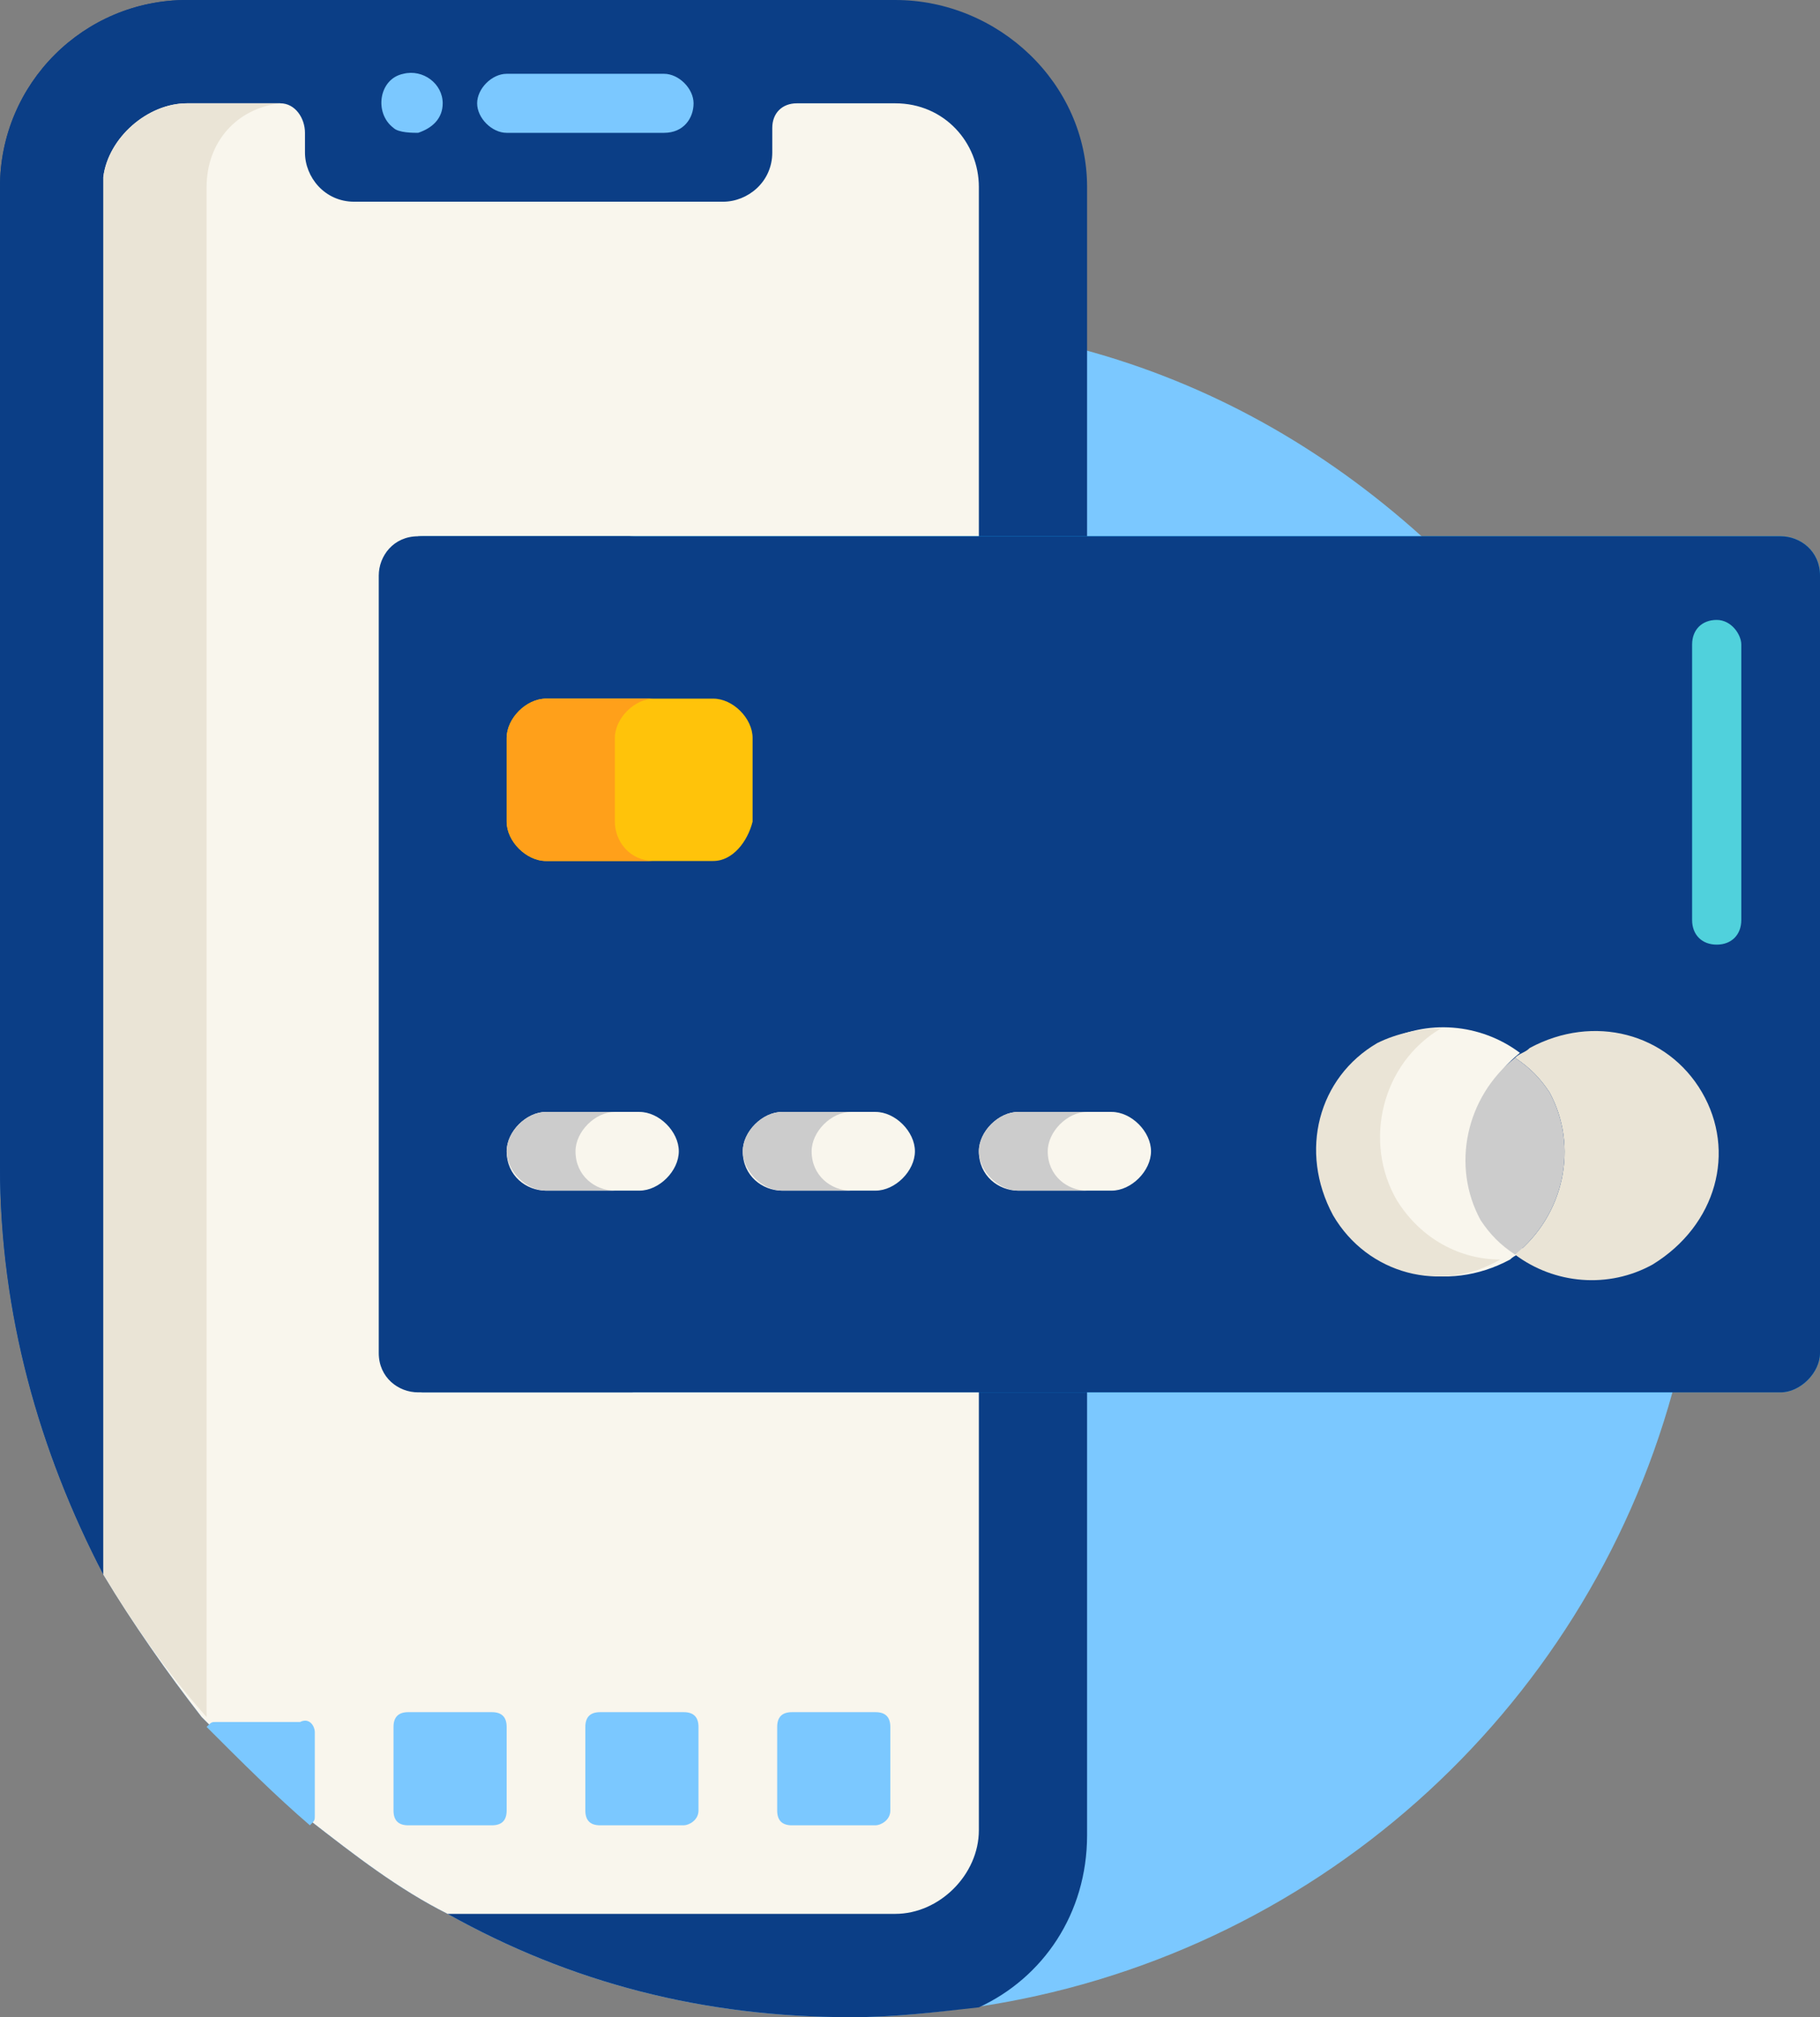 <?xml version="1.0" encoding="utf-8"?>
<!-- Generator: Adobe Illustrator 24.0.2, SVG Export Plug-In . SVG Version: 6.00 Build 0)  -->
<svg version="1.1" id="Layer_1" xmlns="http://www.w3.org/2000/svg" xmlns:xlink="http://www.w3.org/1999/xlink" x="0px" y="0px"
	 viewBox="0 0 37 41" style="enable-background:new 0 0 37 41;" xml:space="preserve">
<rect x="0" y="0" width="37" height="41" fill="#808080" stroke="none"/>
<style type="text/css">
	.st0{fill:#7BC8FF;}
	.st1{fill:#0B3E86;}
	.st2{fill:#F9F6ED;}
	.st3{fill:#EAE4D6;}
	.st4{fill:#0EB0FF;}
	.st5{fill:#CCCCCC;}
	.st6{fill:#FFC30A;}
	.st7{fill:#FFA01A;}
	.st8{fill:#50D1DC;}
</style>
<g>
	<path class="st0" d="M34.6,23.7c0,0.3,0,0.6,0,0.9c-0.1,1.3-0.3,2.5-0.6,3.7c-1.8,6.5-7.3,11.5-14.2,12.5C19,40.9,18.2,41,17.3,41
		c-3,0-5.7-0.7-8.2-2.1c-1-0.5-1.9-1.2-2.8-1.9c-0.7-0.6-1.4-1.3-2.1-2c0,0-0.1-0.1-0.1-0.1C3.4,34,2.7,33,2.1,32
		C0.8,29.5,0,26.7,0,23.7c0-3,0.8-5.9,2.1-8.3c0.6-1.1,1.3-2,2-2.9c3.2-3.7,7.9-6.1,13.2-6.1c0.9,0,1.8,0.1,2.6,0.2
		c0.7,0.1,1.4,0.3,2.1,0.5c2.6,0.7,4.9,2,6.9,3.8c3.2,2.8,5.3,6.9,5.6,11.3C34.6,22.7,34.6,23.2,34.6,23.7z"/>
	<g>
		<g>
			<path class="st1" d="M22.1,3.8v33.5c0,1.6-0.9,2.9-2.2,3.5C19,40.9,18.2,41,17.3,41c-3,0-5.7-0.7-8.2-2.1c-1-0.5-1.9-1.2-2.8-1.9
				c-0.7-0.6-1.4-1.3-2.1-2c0,0-0.1-0.1-0.1-0.1C3.4,34,2.7,33,2.1,32C0.8,29.5,0,26.7,0,23.7V3.8C0,1.7,1.7,0,3.8,0h14.4
				C20.3,0,22.1,1.7,22.1,3.8z"/>
			<path class="st1" d="M6,0C3.9,0,2.2,1.6,2.1,3.7c0,0.1,0,0.1,0,0.2V32C0.8,29.5,0,26.7,0,23.7V3.8C0,1.7,1.7,0,3.8,0H6z"/>
			<path class="st2" d="M19.9,3.8v33.4c0,0.9-0.8,1.7-1.7,1.7H9.1c-1-0.5-1.9-1.2-2.8-1.9c-0.7-0.6-1.4-1.3-2.1-2
				c0,0-0.1-0.1-0.1-0.1C3.4,34,2.7,33,2.1,32V3.8c0-0.1,0-0.1,0-0.2C2.2,2.8,3,2.1,3.8,2.1h1.8c0,0,0,0,0,0c0,0,0.1,0,0.1,0
				c0.3,0,0.5,0.3,0.5,0.6v0.4c0,0.5,0.4,1,1,1h7.5c0.5,0,1-0.4,1-1V2.6c0-0.3,0.2-0.5,0.5-0.5h2C19.2,2.1,19.9,2.9,19.9,3.8z"/>
			<path class="st3" d="M5.7,2.1C4.8,2.2,4.2,2.9,4.2,3.8v31.1C3.4,34,2.7,33,2.1,32V3.8c0-0.1,0-0.1,0-0.2C2.2,2.8,3,2.1,3.8,2.1
				h1.6C5.7,2.1,5.7,2.1,5.7,2.1z"/>
			<g>
				<path class="st0" d="M13.5,2.7h-3.2c-0.3,0-0.6-0.3-0.6-0.6s0.3-0.6,0.6-0.6h3.2c0.3,0,0.6,0.3,0.6,0.6S13.9,2.7,13.5,2.7z"/>
				<path class="st0" d="M8,2.6c-0.4-0.3-0.3-1,0.2-1.1C8.6,1.4,9,1.7,9,2.1c0,0.3-0.2,0.5-0.5,0.6C8.4,2.7,8.1,2.7,8,2.6z"/>
			</g>
			<path class="st0" d="M6.4,35.2v1.7c0,0.1,0,0.1-0.1,0.2c-0.7-0.6-1.4-1.3-2.1-2c0.1-0.1,0.1-0.1,0.2-0.1h1.7
				C6.3,34.9,6.4,35.1,6.4,35.2z"/>
			<path class="st0" d="M10,37.1H8.3c-0.2,0-0.3-0.1-0.3-0.3v-1.7c0-0.2,0.1-0.3,0.3-0.3H10c0.2,0,0.3,0.1,0.3,0.3v1.7
				C10.3,37,10.2,37.1,10,37.1z"/>
			<path class="st0" d="M13.9,37.1h-1.7c-0.2,0-0.3-0.1-0.3-0.3v-1.7c0-0.2,0.1-0.3,0.3-0.3h1.7c0.2,0,0.3,0.1,0.3,0.3v1.7
				C14.2,37,14,37.1,13.9,37.1z"/>
			<path class="st0" d="M17.8,37.1h-1.7c-0.2,0-0.3-0.1-0.3-0.3v-1.7c0-0.2,0.1-0.3,0.3-0.3h1.7c0.2,0,0.3,0.1,0.3,0.3v1.7
				C18.1,37,17.9,37.1,17.8,37.1z"/>
			<path id="SVGCleanerId_0" class="st4" d="M37,27.5c0-1.6,0-9.5,0-10.9l0,0v-1.5l0,0v-3.4c0-0.5-0.4-0.8-0.8-0.8h-0.3
				c-1.2,0-26,0-27.3,0c-0.5,0-0.8,0.4-0.8,0.8v3.4l0,0c0,1.1,0,2,0,3l0,0v9.4c0,0.5,0.4,0.8,0.8,0.8h4h0.3c0.4,0,22.5,0,23.3,0
				C36.6,28.3,37,27.9,37,27.5z"/>
			<g>
				<path id="SVGCleanerId_0_1_" class="st1" d="M37,27.5c0-1.6,0-9.5,0-10.9l0,0v-1.5l0,0v-3.4c0-0.5-0.4-0.8-0.8-0.8h-0.3
					c-1.2,0-26,0-27.3,0c-0.5,0-0.8,0.4-0.8,0.8v3.4l0,0c0,1.1,0,2,0,3l0,0v9.4c0,0.5,0.4,0.8,0.8,0.8h4h0.3c0.4,0,22.5,0,23.3,0
					C36.6,28.3,37,27.9,37,27.5z"/>
			</g>
			<path class="st1" d="M12.1,27.5c0-2,0-13.9,0-15.8c0-0.5,0.4-0.8,0.8-0.8c-1.3,0-3,0-4.4,0c-0.5,0-0.8,0.4-0.8,0.8
				c0,0.7,0,15.5,0,15.8c0,0.5,0.4,0.8,0.8,0.8h4h0.3h0.1C12.5,28.3,12.1,27.9,12.1,27.5z"/>
			<path class="st2" d="M30.2,24.7c-0.6-1.1-0.3-2.5,0.7-3.3c-0.8-0.6-1.9-0.7-2.8-0.2c-1.2,0.7-1.6,2.2-0.9,3.5
				c0.7,1.2,2.2,1.6,3.5,0.9c0.1-0.1,0.2-0.1,0.3-0.2C30.6,25.2,30.4,25,30.2,24.7z"/>
			<path class="st3" d="M28.4,24.4c-0.7-1.2-0.3-2.8,0.9-3.5c0,0,0,0,0,0c-0.4,0-0.9,0.1-1.3,0.3c-1.2,0.7-1.6,2.2-0.9,3.5
				c0.7,1.2,2.2,1.6,3.4,0.9C29.7,25.6,28.9,25.2,28.4,24.4z"/>
			<path class="st3" d="M34.6,22.2c-0.7-1.2-2.2-1.6-3.5-0.9c-0.1,0.1-0.2,0.1-0.3,0.2c0.3,0.2,0.5,0.4,0.7,0.7
				c0.6,1.1,0.3,2.5-0.7,3.3c0.8,0.6,1.9,0.7,2.8,0.2C34.9,24.9,35.3,23.4,34.6,22.2z"/>
			<path class="st5" d="M31.5,22.2c-0.2-0.3-0.4-0.5-0.7-0.7c-1,0.8-1.3,2.2-0.7,3.3c0.2,0.3,0.4,0.5,0.7,0.7
				C31.8,24.7,32.1,23.3,31.5,22.2z"/>
			<path class="st2" d="M11.1,24.2c0.6,0,1.2,0,1.9,0c0.4,0,0.8-0.4,0.8-0.8c0-0.4-0.4-0.8-0.8-0.8c-0.6,0-1.3,0-1.9,0
				c-0.4,0-0.8,0.4-0.8,0.8C10.3,23.9,10.7,24.2,11.1,24.2z"/>
			<path class="st5" d="M11.7,23.4c0-0.4,0.4-0.8,0.8-0.8c-0.5,0-1.1,0-1.4,0c-0.4,0-0.8,0.4-0.8,0.8c0,0.4,0.4,0.8,0.8,0.8
				c0.2,0,0.8,0,1.4,0C12.1,24.2,11.7,23.9,11.7,23.4z"/>
			<path class="st2" d="M15.9,24.2c2.1,0,1.5,0,1.9,0c0.4,0,0.8-0.4,0.8-0.8c0-0.4-0.4-0.8-0.8-0.8h-0.3c-0.3,0-1.4,0-1.6,0
				c-0.4,0-0.8,0.4-0.8,0.8C15.1,23.9,15.5,24.2,15.9,24.2z"/>
			<path class="st5" d="M16.5,23.4c0-0.4,0.4-0.8,0.8-0.8c-0.5,0-1.1,0-1.4,0c-0.4,0-0.8,0.4-0.8,0.8c0,0.4,0.4,0.8,0.8,0.8
				c0.2,0,0.8,0,1.4,0C16.9,24.2,16.5,23.9,16.5,23.4z"/>
			<path class="st2" d="M20.7,24.2h0.2c0.6,0,1.1,0,1.7,0c0.4,0,0.8-0.4,0.8-0.8c0-0.4-0.4-0.8-0.8-0.8c-0.7,0-1.2,0-1.9,0
				c-0.4,0-0.8,0.4-0.8,0.8C19.9,23.9,20.3,24.2,20.7,24.2z"/>
			<path class="st5" d="M21.3,23.4c0-0.4,0.4-0.8,0.8-0.8c-0.5,0-1.1,0-1.4,0c-0.4,0-0.8,0.4-0.8,0.8c0,0.4,0.4,0.8,0.8,0.8
				c0.2,0,0.8,0,1.4,0C21.7,24.2,21.3,23.9,21.3,23.4z"/>
			<path class="st6" d="M14.5,17.5h-3.4c-0.4,0-0.8-0.4-0.8-0.8V15c0-0.4,0.4-0.8,0.8-0.8h3.4c0.4,0,0.8,0.4,0.8,0.8v1.7
				C15.2,17.1,14.9,17.5,14.5,17.5z"/>
			<path class="st7" d="M12.5,16.7V15c0-0.4,0.4-0.8,0.8-0.8h-2.2c-0.4,0-0.8,0.4-0.8,0.8v1.7c0,0.4,0.4,0.8,0.8,0.8h2.2
				C12.8,17.5,12.5,17.1,12.5,16.7z"/>
		</g>
		<path class="st8" d="M34.9,12.6c-0.3,0-0.5,0.2-0.5,0.5v5.6c0,0.3,0.2,0.5,0.5,0.5c0.3,0,0.5-0.2,0.5-0.5v-5.6
			C35.4,12.9,35.2,12.6,34.9,12.6z"/>
	</g>
</g>
</svg>
